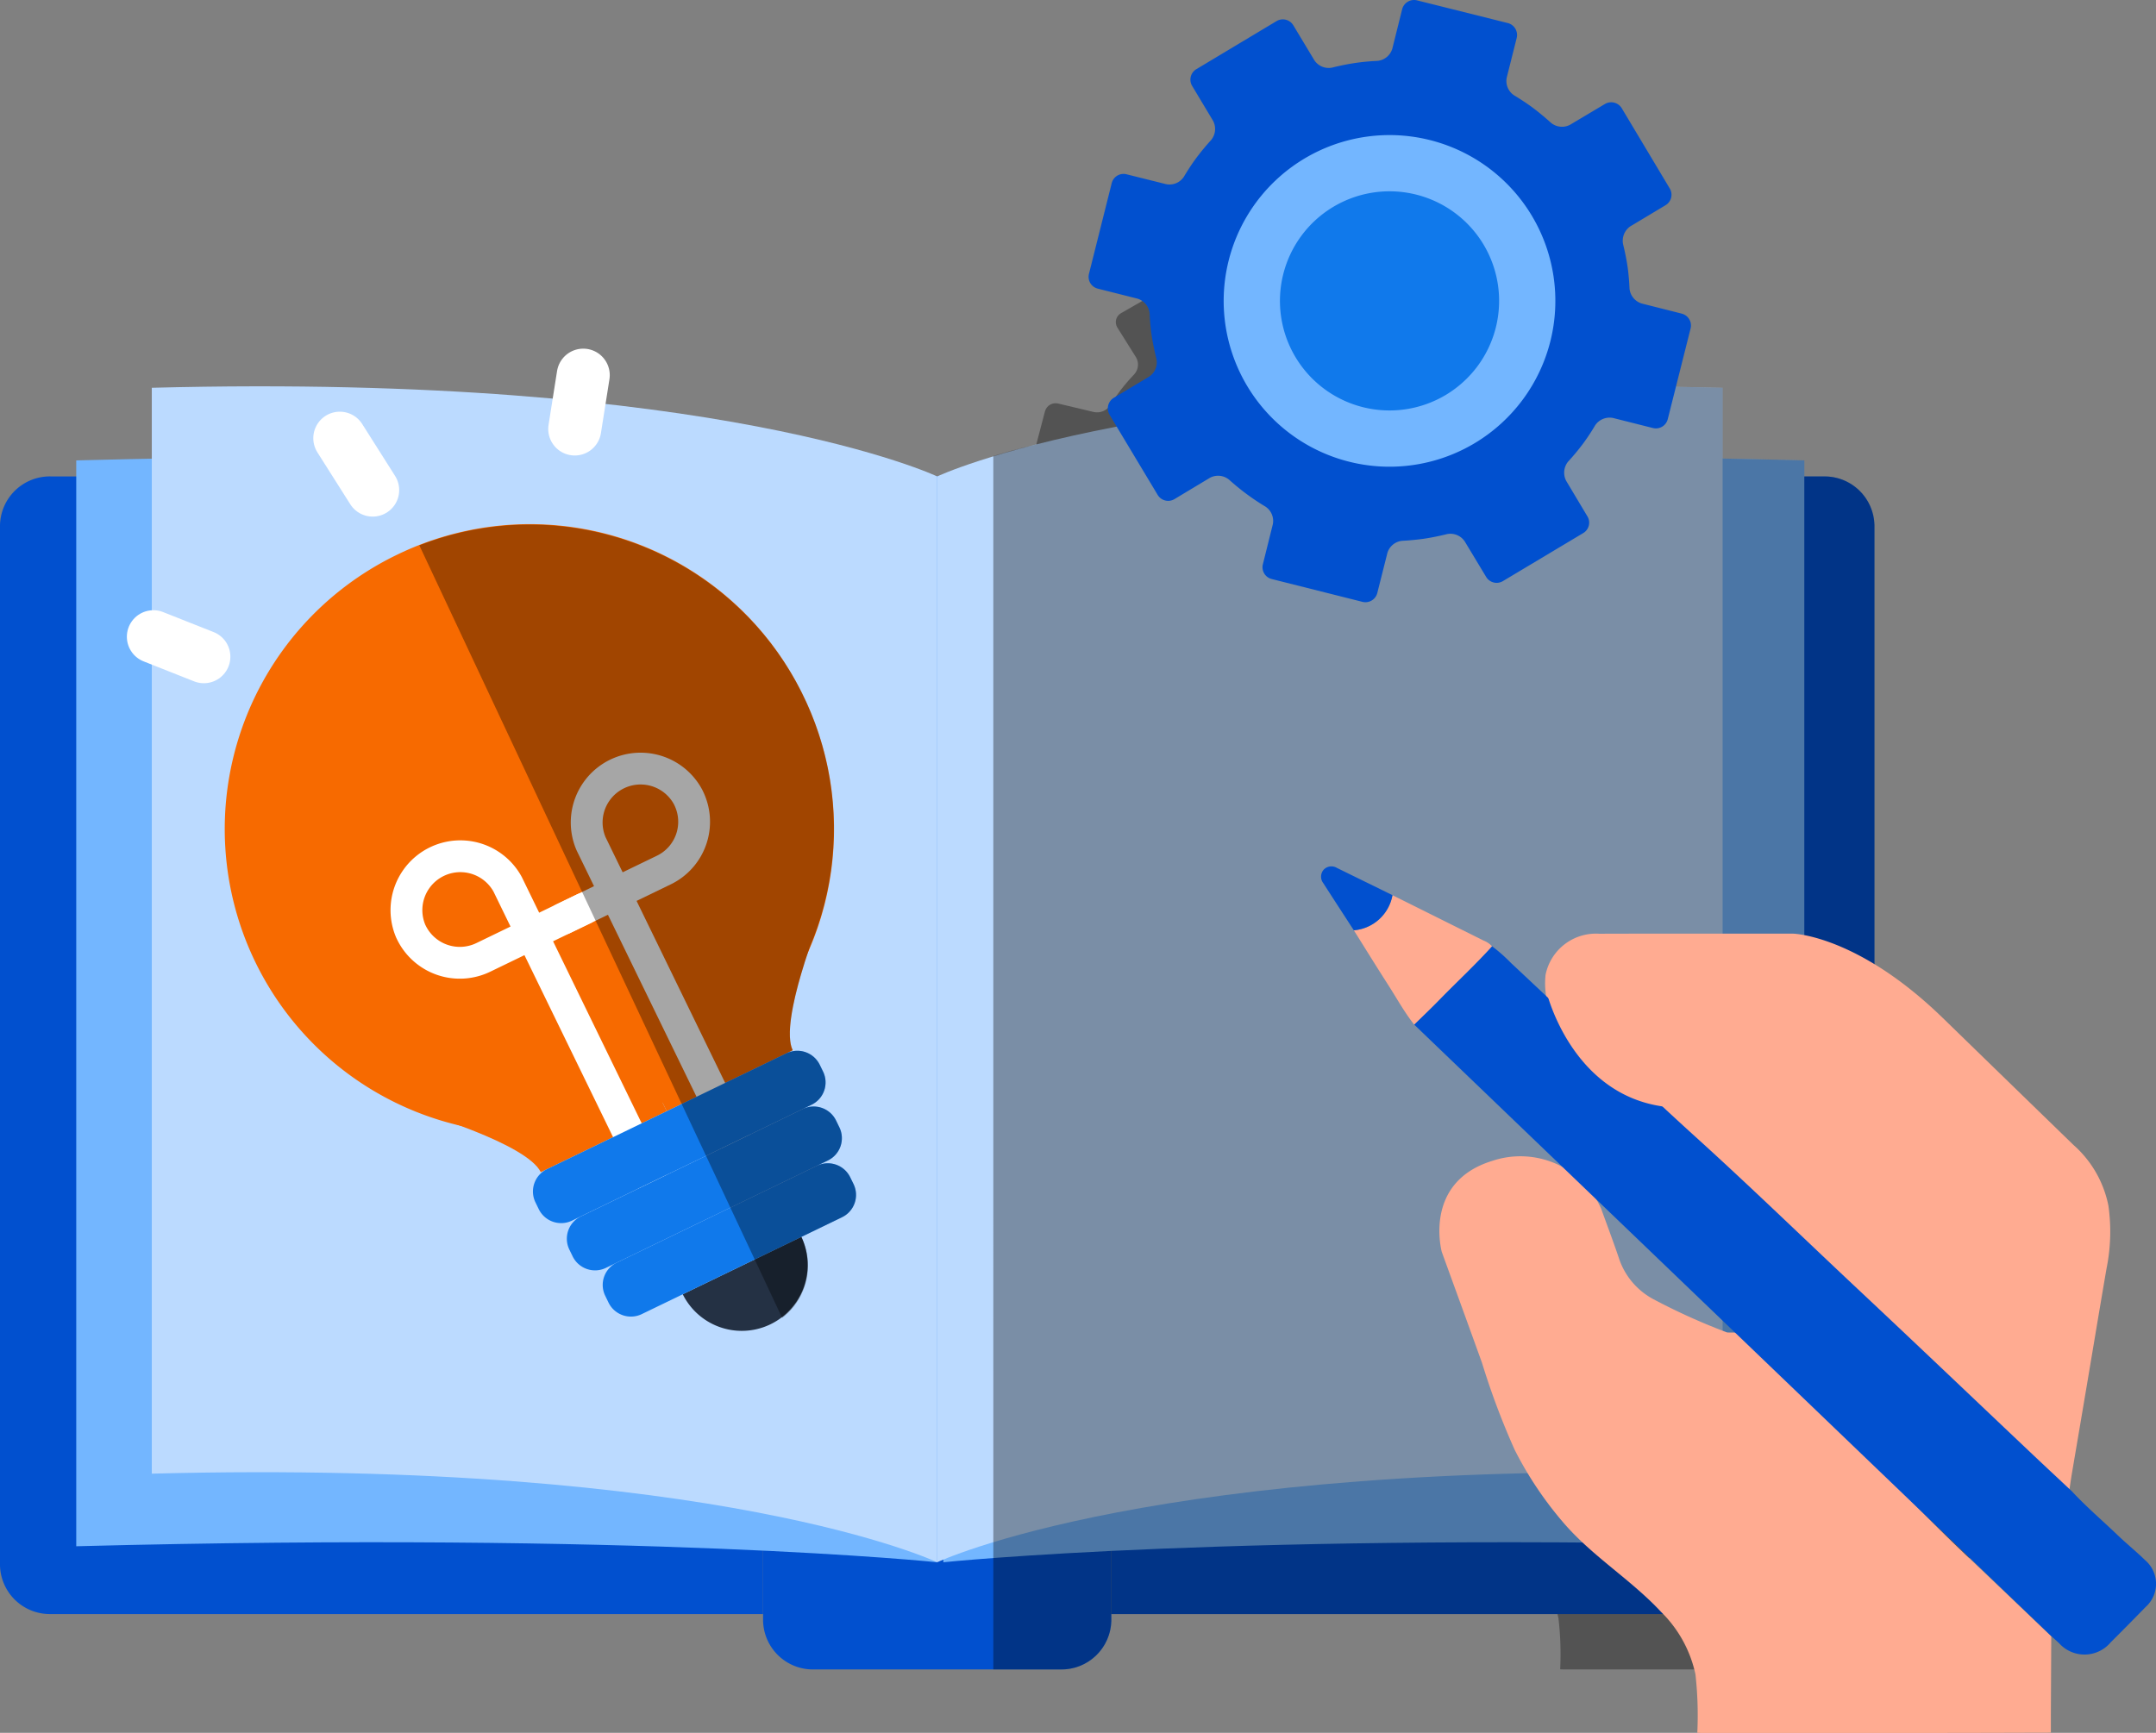 <?xml version="1.0" encoding="UTF-8"?>
<svg xmlns="http://www.w3.org/2000/svg" xmlns:xlink="http://www.w3.org/1999/xlink" width="204" height="164" viewBox="0 0 204 164">
  <rect x="0" y="0" width="204" height="164" fill="#808080" stroke="none"/>
  <defs>
    <clipPath id="clip-path">
      <path d="M1835.924,1513c-.1,0-.2-.008-.3-.014a29.185,29.185,0,0,0-.159-4.8q-.041-.216-.093-.427h-42.223v.635a4.716,4.716,0,0,1-4.818,4.607h-23.314a4.716,4.716,0,0,1-4.818-4.607v-.635h-67.384a4.716,4.716,0,0,1-4.819-4.607V1404.7a4.717,4.717,0,0,1,4.819-4.608h2.4v-1.516q3.654-.1,7.147-.165v-6.7c53.718-1.4,74.316,8.385,74.316,8.385h0a57.273,57.273,0,0,1,9.374-3.03l.825-3.147a1.043,1.043,0,0,1,1.26-.724l3.358.8a1.489,1.489,0,0,0,1.534-.611s.429-.707.986-1.44a19.193,19.193,0,0,1,1.314-1.528,1.366,1.366,0,0,0,.174-1.58l-1.781-2.838a.97.97,0,0,1,.356-1.362l6.837-3.92a1.069,1.069,0,0,1,1.425.349l1.779,2.837a1.49,1.49,0,0,0,1.533.6s1-.245,2.028-.384c.949-.131,1.788-.157,1.788-.157a1.459,1.459,0,0,0,1.3-.995l.84-3.222a1.05,1.05,0,0,1,1.258-.715l7.733,1.85a1,1,0,0,1,.756,1.205l-.848,3.23a1.368,1.368,0,0,0,.639,1.457s.711.4,1.469.926c.859.6,1.643,1.292,1.643,1.292a1.515,1.515,0,0,0,1.651.166l2.957-1.693a1.079,1.079,0,0,1,1.425.34l2.409,3.852c5.616-.126,11.706-.122,18.3.05v6.693q3.771.073,7.729.177v1.516h1.813a4.717,4.717,0,0,1,4.819,4.608v57.62l2.553,2.371a8.919,8.919,0,0,1,3.014,5.008,14.59,14.59,0,0,1-.157,5.116c-.591,3.28-1.156,6.564-1.735,9.846-.412,2.336-.831,4.671-1.241,7.007-.076.437-.141.875-.208,1.313l.21.188c1.237,1.272,2.617,2.4,3.926,3.6.768.7,1.6,1.344,2.356,2.055a2.483,2.483,0,0,1,.029,3.846q-1.488,1.461-3,2.9a3.02,3.02,0,0,1-4.437.062c-.215-.193-.437-.379-.655-.568l-.814-.748,0,.006.816.744-.036,6.5q0,.707,0,1.415c-3.115.006-6.232.019-9.346.02h-6.565Z" fill="none"></path>
    </clipPath>
    <clipPath id="clip-path-2">
      <rect id="사각형_36" data-name="사각형 36" width="57" height="57" transform="translate(0 0)" fill="none"></rect>
    </clipPath>
    <clipPath id="clip-path-3">
      <rect id="사각형_37" data-name="사각형 37" width="79" height="82" transform="translate(0 0)" fill="none"></rect>
    </clipPath>
    <clipPath id="clip-path-4">
      <path d="M1752.6,1477.494l-3.875,1.875a2.358,2.358,0,0,1-3.147-1.088l-.314-.646a2.344,2.344,0,0,1,1.091-3.138l16.891-8.175-17.922,8.672a2.357,2.357,0,0,1-3.147-1.086l-.315-.647a2.344,2.344,0,0,1,1.092-3.137l6.781-3.281h0l-7.61,3.683a2.359,2.359,0,0,1-3.147-1.087l-.315-.646a2.348,2.348,0,0,1,1.092-3.139l-.588.284c-.858-1.762-5.425-3.631-8.544-4.73a28.778,28.778,0,1,1,33.943-16.429c-1.064,3.123-2.418,7.859-1.561,9.622l-.585.284a2.356,2.356,0,0,1,3.144,1.089l.315.646a2.345,2.345,0,0,1-1.09,3.138l-.81.392a2.357,2.357,0,0,1,3.127,1.1l.314.646a2.344,2.344,0,0,1-1.09,3.138l-1.013.491a2.356,2.356,0,0,1,3.13,1.094l.316.646a2.346,2.346,0,0,1-1.09,3.138l-3.847,1.863a6.234,6.234,0,0,1-11.223,5.432Zm-2.715-10.727h0l7.6-3.68Zm-47.375-51.506,4.776,1.891Zm17.64-18.789,3.11,4.911Zm23.035-5.967-.8,5.1Z" fill="none"></path>
    </clipPath>
  </defs>
  <g id="icon" transform="translate(-1688 -1355)">
    <g id="Vector_Smart_Object" data-name="Vector Smart Object">
      <g id="Vector_Smart_Object-2" data-name="Vector Smart Object" transform="translate(1688 1379)">
        <path id="패스_276" data-name="패스 276" d="M100.335,134H77.02a4.716,4.716,0,0,1-4.818-4.607V21.09h32.95v108.3A4.716,4.716,0,0,1,100.335,134" fill="#0150cf"></path>
        <path id="패스_277" data-name="패스 277" d="M72.2,128.758H4.819A4.717,4.717,0,0,1,0,124.15V25.7A4.717,4.717,0,0,1,4.819,21.09H72.2Z" fill="#0150cf"></path>
        <path id="패스_278" data-name="패스 278" d="M105.153,128.758h67.384a4.717,4.717,0,0,0,4.819-4.607V25.7a4.717,4.717,0,0,0-4.819-4.607H105.153Z" fill="#0150cf"></path>
        <path id="패스_279" data-name="패스 279" d="M7.215,122.342c53.719-1.4,81.463,1.515,81.463,1.515V21.09S60.933,18.17,7.215,19.574Z" fill="#73b6ff"></path>
        <path id="패스_280" data-name="패스 280" d="M170.723,122.342c-53.719-1.4-81.463,1.515-81.463,1.515V21.09S117,18.17,170.723,19.574Z" fill="#73b6ff"></path>
        <path id="패스_281" data-name="패스 281" d="M14.362,115.471c53.719-1.4,74.316,8.385,74.316,8.385V21.09S68.08,11.3,14.362,12.7Z" fill="#bbdaff"></path>
        <path id="패스_282" data-name="패스 282" d="M162.994,115.471c-53.719-1.4-74.316,8.385-74.316,8.385V21.09s20.6-9.79,74.316-8.386Z" fill="#bbdaff"></path>
      </g>
      <g id="Clip" clip-path="url(#clip-path)">
        <path id="Rectangle_10_copy_13" data-name="Rectangle 10 copy 13" d="M1781.986,1366.382,1883,1361l-.012,183h-101Z" opacity="0.349" style="mix-blend-mode: overlay;isolation: isolate"></path>
      </g>
    </g>
    <g id="Vector_Smart_Object-3" data-name="Vector Smart Object" transform="translate(1791 1355)">
      <g id="그룹_190" data-name="그룹 190">
        <g id="그룹_189" data-name="그룹 189" clip-path="url(#clip-path-2)">
          <path id="패스_326" data-name="패스 326" d="M56.124,29.682l-3.774-.954A1.642,1.642,0,0,1,51.183,27.3s-.03-.944-.172-1.989c-.162-1.126-.436-2.2-.436-2.2a1.657,1.657,0,0,1,.7-1.7l3.318-1.989a1.154,1.154,0,0,0,.4-1.583l-4.545-7.6a1.168,1.168,0,0,0-1.583-.4L45.573,11.8a1.627,1.627,0,0,1-1.836-.193s-.873-.8-1.826-1.5c-.842-.609-1.633-1.076-1.633-1.076a1.624,1.624,0,0,1-.71-1.694l.944-3.754a1.166,1.166,0,0,0-.842-1.4L31.074.033a1.163,1.163,0,0,0-1.4.832L28.74,4.61A1.633,1.633,0,0,1,27.3,5.766s-.933.03-1.989.183c-1.146.162-2.252.446-2.252.446a1.623,1.623,0,0,1-1.7-.7L19.376,2.4a1.157,1.157,0,0,0-1.583-.406l-7.6,4.556A1.154,1.154,0,0,0,9.8,8.13l1.978,3.3a1.647,1.647,0,0,1-.193,1.837,22.212,22.212,0,0,0-1.461,1.776c-.619.852-1.1,1.674-1.1,1.674a1.623,1.623,0,0,1-1.7.71l-3.734-.933a1.156,1.156,0,0,0-1.4.842L.038,25.917a1.15,1.15,0,0,0,.832,1.4l3.744.944A1.628,1.628,0,0,1,5.78,29.692s.03.913.172,1.948c.172,1.167.467,2.313.467,2.313a1.617,1.617,0,0,1-.7,1.7l-3.338,2a1.178,1.178,0,0,0-.4,1.593l4.556,7.59a1.157,1.157,0,0,0,1.583.406l3.358-2.019a1.629,1.629,0,0,1,1.836.193s.812.741,1.735,1.41c.852.629,1.664,1.106,1.664,1.106a1.623,1.623,0,0,1,.72,1.694L16.494,53.4a1.15,1.15,0,0,0,.832,1.4l8.594,2.161a1.156,1.156,0,0,0,1.4-.842l.954-3.785A1.618,1.618,0,0,1,29.7,51.182s.913-.041,1.948-.183c1.146-.162,2.252-.446,2.252-.446a1.623,1.623,0,0,1,1.7.7L37.618,54.6A1.156,1.156,0,0,0,39.2,55l7.6-4.546a1.145,1.145,0,0,0,.4-1.583l-2-3.348a1.662,1.662,0,0,1,.183-1.847,21.039,21.039,0,0,0,1.461-1.765c.619-.842,1.075-1.634,1.075-1.634a1.645,1.645,0,0,1,1.7-.72l3.784.954a1.156,1.156,0,0,0,1.4-.842l2.161-8.584a1.156,1.156,0,0,0-.842-1.4" fill="#0150cf"></path>
          <path id="패스_327" data-name="패스 327" d="M36.543,41.939a15.693,15.693,0,1,1,5.4-21.52,15.7,15.7,0,0,1-5.4,21.52" fill="#73b6ff"></path>
          <path id="패스_328" data-name="패스 328" d="M33.808,37.372A10.37,10.37,0,1,1,37.376,23.15a10.377,10.377,0,0,1-3.567,14.221" fill="#1079eb"></path>
        </g>
      </g>
    </g>
    <g id="Vector_Smart_Object-4" data-name="Vector Smart Object" transform="translate(1813 1437)">
      <g id="그룹_192" data-name="그룹 192">
        <g id="그룹_191" data-name="그룹 191" clip-path="url(#clip-path-3)">
          <path id="패스_329" data-name="패스 329" d="M26.5,32.392c.579,1.607,1.185,3.2,1.727,4.822a6.811,6.811,0,0,0,3.242,3.758A59.342,59.342,0,0,0,38.4,44.1c.089.038,1.641,0,1.746,0,.235.188.485.36.7.566,7.2,6.83,12.966,13.663,20.162,20.5q4.046,3.841,8.083,7.7l-.039,7.49c0,.543,0,1.086,0,1.629-3.434.008-6.868.022-10.3.023q-11.415,0-22.828,0c-.109,0-.217-.009-.325-.015a35.126,35.126,0,0,0-.176-5.53,11.716,11.716,0,0,0-3.25-5.905c-2.843-3.057-6.459-5.223-9.209-8.409a34.394,34.394,0,0,1-4.637-6.916,70.982,70.982,0,0,1-3.1-8.248q-1.526-4.235-3.068-8.466l-.737-2.031s-1.809-6.576,4.746-8.61A8.364,8.364,0,0,1,26.5,32.392" fill="#ffab91"></path>
          <path id="패스_330" data-name="패스 330" d="M58.83,14.345Q65,20.351,71.183,26.353A10.363,10.363,0,0,1,74.5,32.122a17.511,17.511,0,0,1-.173,5.892c-.652,3.778-1.275,7.56-1.913,11.341q-.681,4.036-1.367,8.071c-.108.638-.194,1.282-.29,1.924-1.268-1.189-2.54-2.373-3.8-3.568-5.495-5.2-10.968-10.426-16.485-15.6-5.121-4.8-10.156-9.7-15.362-14.413-2.98-2.7-5.9-5.467-8.816-8.231-1.64-1.553-3.339-3.048-4.888-4.7a7.612,7.612,0,0,1-.166-2.574,4.86,4.86,0,0,1,5.084-3.892c6.116-.02,12.231-.008,18.347-.008,0,0,6.089.132,14.156,7.981" fill="#ffab91"></path>
          <path id="패스_331" data-name="패스 331" d="M8.808,14.97c.786-.773,1.587-1.532,2.356-2.322,1.661-1.706,3.412-3.325,5.009-5.094a15.4,15.4,0,0,1,1.793,1.582q1.872,1.75,3.734,3.509c1.55,1.648,3.248,3.141,4.889,4.695,2.919,2.765,5.836,5.533,8.815,8.231,5.206,4.715,10.241,9.61,15.362,14.414,5.518,5.176,10.991,10.4,16.486,15.6,1.262,1.195,2.535,2.379,3.8,3.568,1.363,1.465,2.885,2.765,4.329,4.147.845.809,1.76,1.548,2.6,2.367a2.939,2.939,0,0,1,.031,4.429q-1.638,1.683-3.3,3.341a3.232,3.232,0,0,1-4.89.071c-.238-.221-.483-.436-.724-.654" fill="#0150cf"></path>
          <path id="패스_332" data-name="패스 332" d="M16.173,7.554c-1.6,1.769-3.348,3.387-5.009,5.094-.769.789-1.57,1.548-2.356,2.322-.944-1.194-1.669-2.529-2.488-3.8C5.229,9.47,4.17,7.753,3.1,6.046A4.056,4.056,0,0,0,6.755,2.723q4.308,2.145,8.615,4.292a2.109,2.109,0,0,1,.8.539" fill="#ffab91"></path>
          <path id="패스_333" data-name="패스 333" d="M6.755,2.724A4.054,4.054,0,0,1,3.1,6.047C2.134,4.56,1.167,3.077.211,1.586A1.006,1.006,0,0,1,.238.318,1.007,1.007,0,0,1,1.494.139Q3.209.983,4.927,1.821c.61.3,1.219.6,1.827.9" fill="#0150cf"></path>
          <path id="패스_334" data-name="패스 334" d="M28.107,12l-6.522-2.3a5.953,5.953,0,0,0-.214,2.3s2.346,9.618,11.118,10.738" fill="#ffab91"></path>
        </g>
      </g>
    </g>
    <g id="Vector_Smart_Object-5" data-name="Vector Smart Object">
      <g id="Vector_Smart_Object-6" data-name="Vector Smart Object" transform="translate(1671.733 1356.83)">
        <line id="선_22" data-name="선 22" x2="3.111" y2="4.912" transform="translate(48.419 39.642)" fill="none" stroke="#fff" stroke-linecap="round" stroke-miterlimit="10" stroke-width="5.017"></line>
        <line id="선_23" data-name="선 23" x1="0.805" y2="5.096" transform="translate(70.649 33.675)" fill="none" stroke="#fff" stroke-linecap="round" stroke-miterlimit="10" stroke-width="5.017"></line>
        <line id="선_24" data-name="선 24" x2="4.777" y2="1.891" transform="translate(30.779 58.432)" fill="none" stroke="#fff" stroke-linecap="round" stroke-miterlimit="10" stroke-width="5.017"></line>
        <g id="그룹_193" data-name="그룹 193">
          <path id="패스_335" data-name="패스 335" d="M92.282,64.033A28.825,28.825,0,1,1,53.745,50.716,28.725,28.725,0,0,1,92.282,64.033" fill="#f76a00"></path>
          <path id="패스_336" data-name="패스 336" d="M55.917,103.405s10.19,2.976,11.516,5.7l11.92-5.768L75.33,95.072Z" fill="#f76a00"></path>
          <path id="패스_337" data-name="패스 337" d="M93.907,85.019s-3.961,9.824-2.634,12.55l-11.92,5.769L75.33,95.072Z" fill="#f76a00"></path>
          <path id="패스_338" data-name="패스 338" d="M80.869,120.664a6.235,6.235,0,0,0,11.224-5.432Z" fill="#243144"></path>
          <path id="패스_339" data-name="패스 339" d="M78.367,110.76,64.3,81.862A5.1,5.1,0,0,0,55.13,86.3l.06.124A5.1,5.1,0,0,0,62,88.779l9.5-4.6" fill="none" stroke="#fff" stroke-linecap="round" stroke-miterlimit="10" stroke-width="3.01"></path>
          <path id="패스_340" data-name="패스 340" d="M86.239,106.886,72.2,78.039a5.1,5.1,0,0,1,9.173-4.44l.06.124a5.077,5.077,0,0,1-2.36,6.793l-9.5,4.6" fill="none" stroke="#fff" stroke-linecap="round" stroke-miterlimit="10" stroke-width="3.01"></path>
          <path id="패스_341" data-name="패스 341" d="M93.056,102.726,70.392,113.694a2.36,2.36,0,0,1-3.148-1.087l-.314-.646a2.347,2.347,0,0,1,1.091-3.139L90.685,97.853a2.358,2.358,0,0,1,3.147,1.088l.314.646a2.345,2.345,0,0,1-1.09,3.138" fill="#1079eb"></path>
          <path id="패스_342" data-name="패스 342" d="M94.6,108l-21,10.165a2.358,2.358,0,0,1-3.148-1.087l-.314-.646a2.345,2.345,0,0,1,1.091-3.138l21-10.166a2.358,2.358,0,0,1,3.147,1.088l.314.646A2.345,2.345,0,0,1,94.6,108" fill="#1079eb"></path>
          <path id="패스_343" data-name="패스 343" d="M95.94,113.371,76.994,122.54a2.359,2.359,0,0,1-3.148-1.088l-.313-.646a2.344,2.344,0,0,1,1.09-3.138L93.568,108.5a2.357,2.357,0,0,1,3.146,1.088l.315.646a2.346,2.346,0,0,1-1.09,3.138" fill="#1079eb"></path>
        </g>
      </g>
      <g id="Clip-2" data-name="Clip" clip-path="url(#clip-path-4)">
        <path id="Rectangle_10_copy_14" data-name="Rectangle 10 copy 14" d="M1718,1386l91.365-45.2,75.8,166.563L1795,1550Z" opacity="0.349" style="mix-blend-mode: overlay;isolation: isolate"></path>
      </g>
    </g>
  </g>
</svg>

